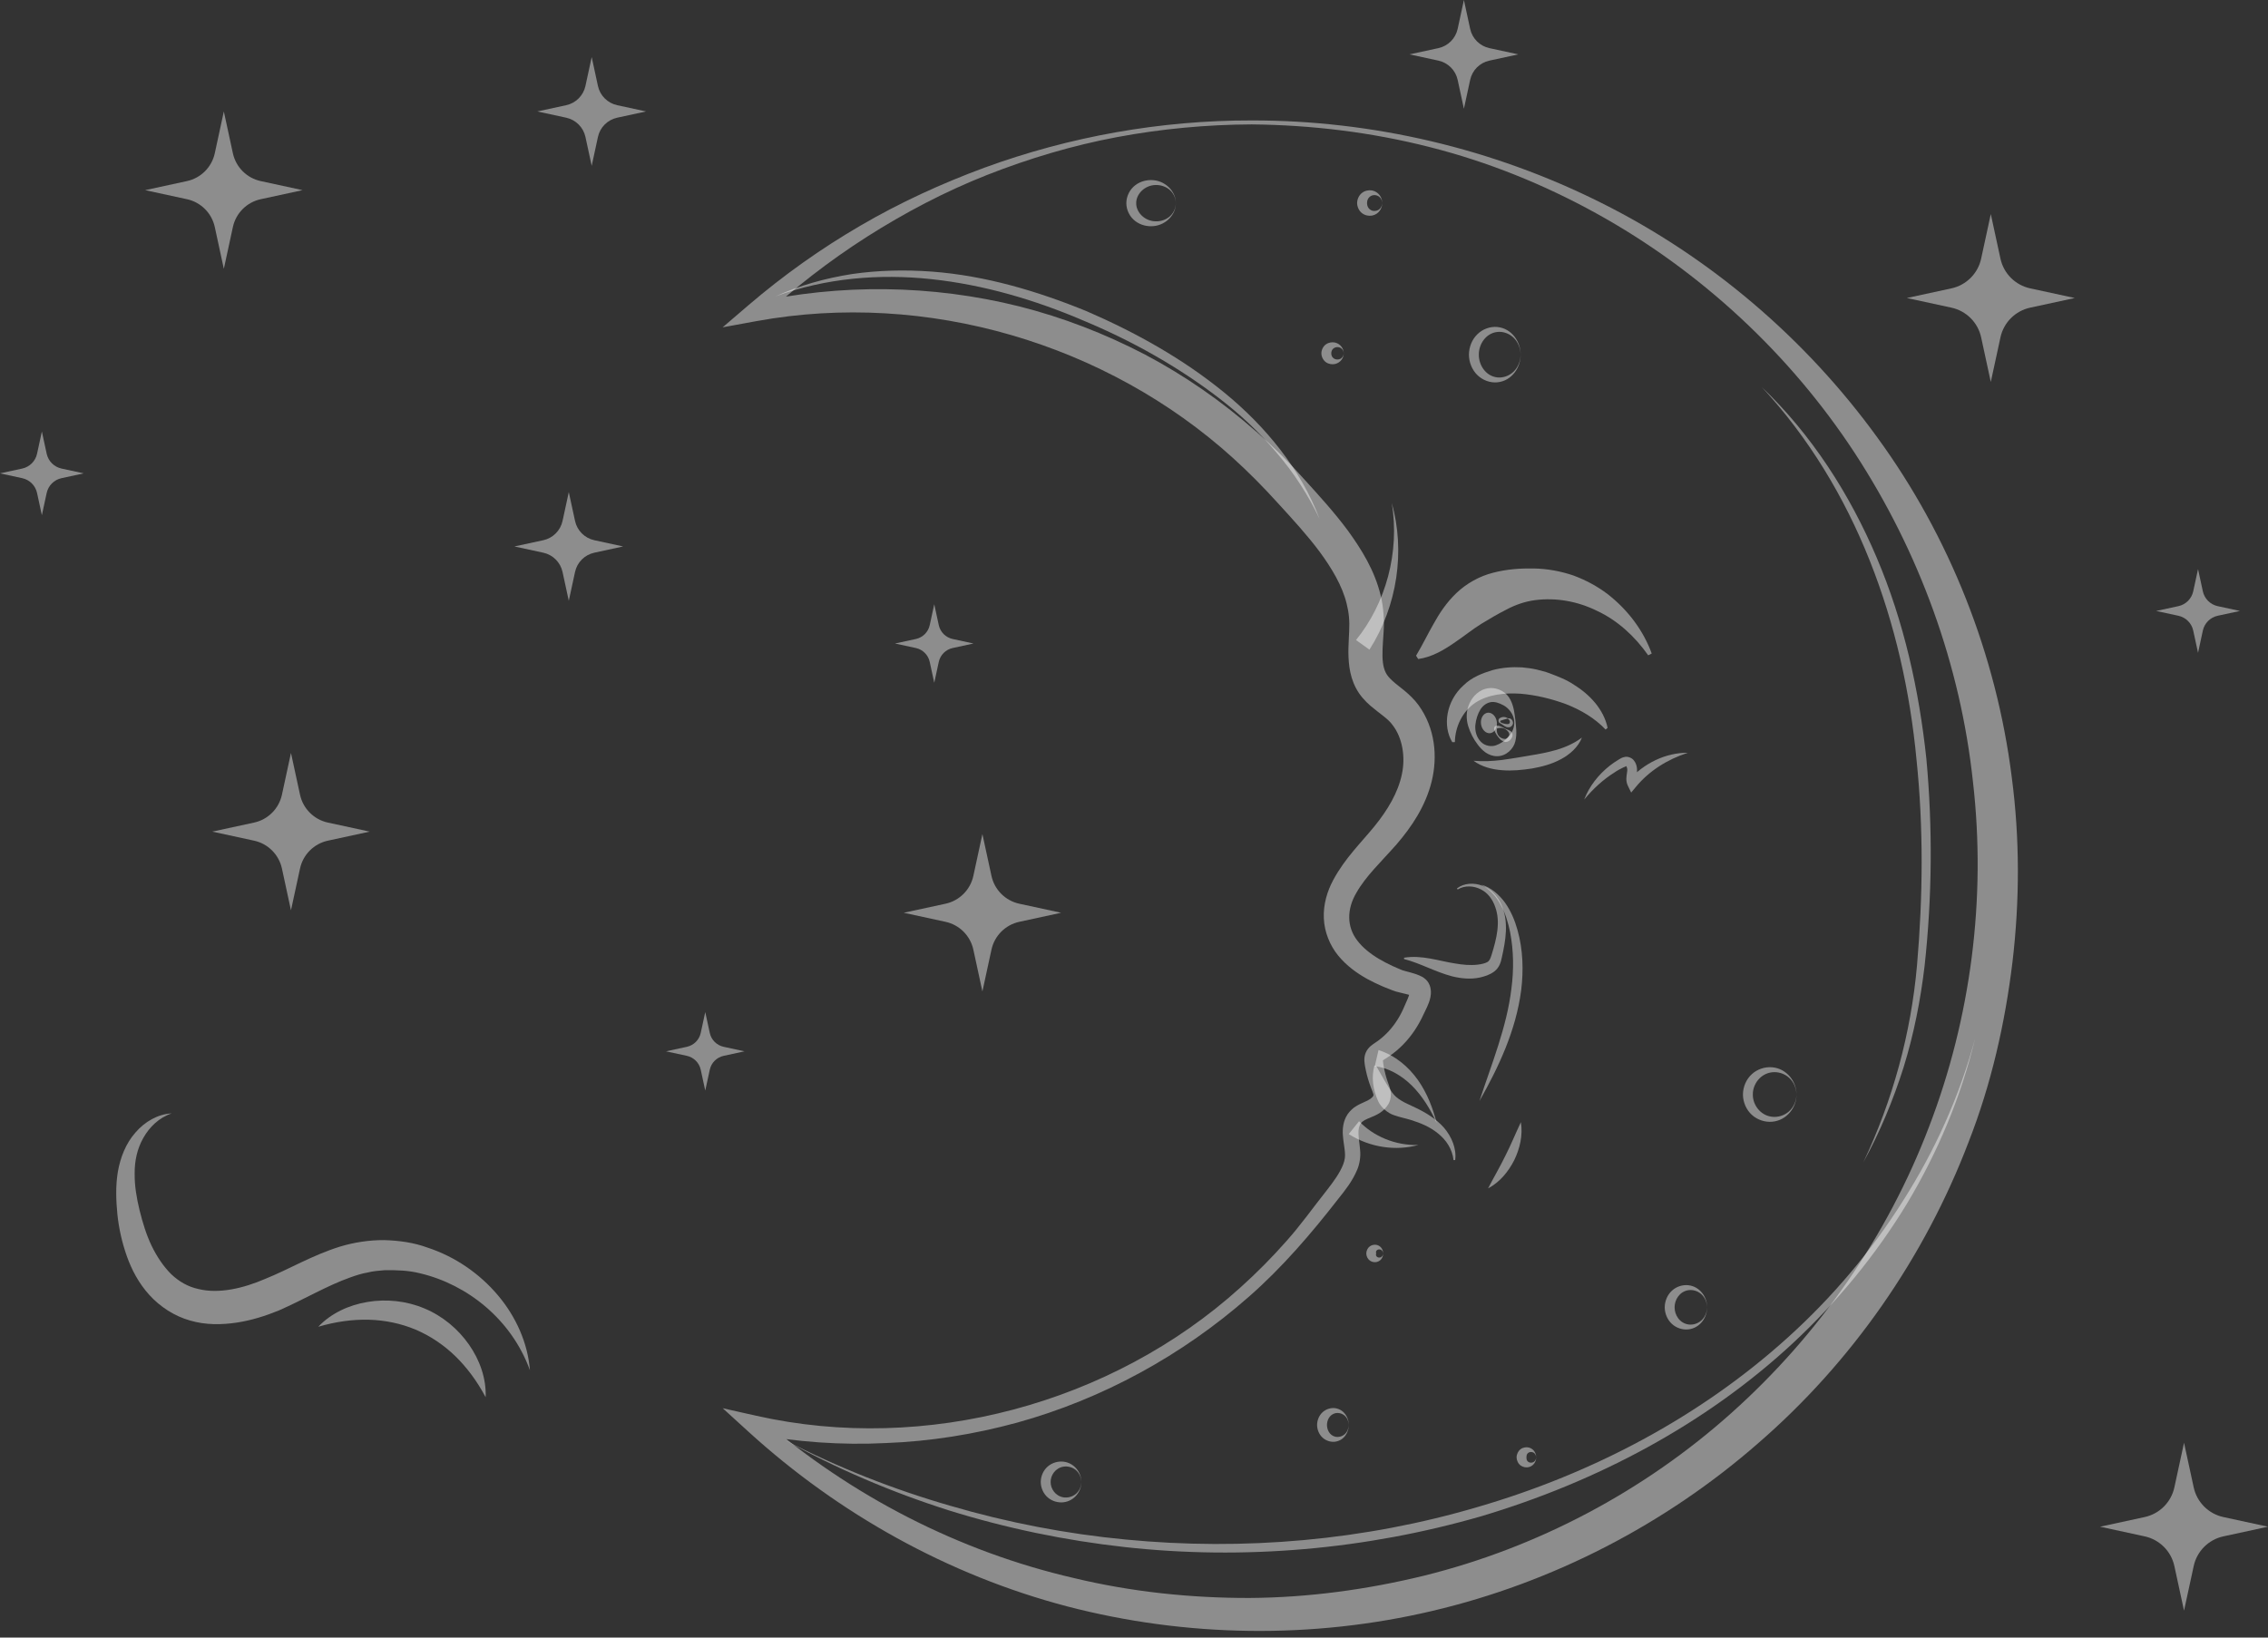 <svg  viewBox="0 0 306 221" fill="none" xmlns="http://www.w3.org/2000/svg">
<rect x="0" y="0" width="306" height="221" fill="#333333" stroke="none"/>
<path d="M71.496 184.915C69.015 178.067 63.059 173.353 56.704 171.845C55.115 171.437 53.484 171.399 51.905 171.416C51.114 171.487 50.325 171.538 49.563 171.738C48.797 171.866 48.026 172.119 47.259 172.394C44.171 173.481 41.119 175.315 37.624 176.851C35.826 177.585 33.938 178.188 31.922 178.493C29.922 178.787 27.757 178.833 25.64 178.209C23.521 177.615 21.587 176.34 20.158 174.767C18.719 173.189 17.761 171.352 17.102 169.497C16.451 167.639 16.032 165.757 15.837 163.871C15.656 162.005 15.58 160.068 15.901 158.135C16.234 156.227 16.977 154.295 18.279 152.836C19.531 151.365 21.332 150.343 23.162 150.258C21.431 150.84 20.139 152.131 19.326 153.587C18.499 155.052 18.159 156.686 18.169 158.352C18.146 160.009 18.431 161.688 18.84 163.363C19.253 165.023 19.746 166.645 20.455 168.12C21.166 169.591 22.053 170.911 23.095 171.95C24.164 172.967 25.393 173.663 26.773 173.958C29.523 174.635 32.802 173.881 35.82 172.574C38.954 171.312 42.12 169.403 45.889 168.229C47.761 167.664 49.833 167.341 51.837 167.357C53.841 167.413 55.841 167.69 57.692 168.371C61.429 169.601 64.716 171.89 67.168 174.79C69.622 177.687 71.222 181.28 71.496 184.915Z" fill="white" fill-opacity="0.44"/>
<path d="M42.94 179.05C44.642 177.249 47.058 176.116 49.59 175.702C52.128 175.279 54.833 175.55 57.271 176.582C59.715 177.599 61.8 179.347 63.273 181.455C64.747 183.555 65.625 186.079 65.523 188.555C64.363 186.386 63.007 184.554 61.423 183.01C59.835 181.472 58.017 180.266 56.071 179.436C54.116 178.617 51.981 178.164 49.773 178.102C47.558 178.048 45.3 178.361 42.94 179.05Z" fill="white" fill-opacity="0.44"/>
<path d="M168.867 16.254C185.151 16.228 201.427 20.045 216.061 27.384C230.706 34.696 243.591 45.654 253.296 59.044C263.04 72.413 269.353 88.366 271.43 104.902C272.52 113.165 272.505 121.558 271.523 129.841C270.522 138.114 268.656 146.324 265.61 154.106C259.665 169.712 249.843 183.829 237.234 194.751C224.688 205.729 209.448 213.592 193.255 217.399C177.057 221.222 159.989 220.964 143.966 216.784C127.935 212.572 113.129 204.287 100.99 193.22L97.507 190.045L102.065 191.069C124.856 196.191 149.979 189.467 167.369 173.742C169.545 171.786 171.609 169.705 173.545 167.512C175.507 165.324 177.159 162.961 179.035 160.602C179.923 159.461 180.778 158.298 181.232 157.116C181.458 156.5 181.517 156.066 181.446 155.388C181.392 154.736 181.23 153.996 181.179 153.155C181.119 152.331 181.218 151.258 181.831 150.355C182.127 149.94 182.541 149.53 182.957 149.291C183.366 149.036 183.752 148.872 184.084 148.721C184.431 148.567 184.681 148.447 184.882 148.302C185.09 148.159 185.234 147.997 185.282 147.895C185.322 147.78 185.323 147.809 185.291 147.636C185.257 147.47 185.111 147.148 184.963 146.756C184.678 146.008 184.45 145.237 184.283 144.454C184.202 144.037 184.12 143.735 184.081 143.145C184.072 142.857 184.095 142.488 184.255 142.092C184.414 141.685 184.696 141.369 184.927 141.171C185.432 140.763 185.662 140.66 185.927 140.455C186.189 140.259 186.446 140.057 186.686 139.836C187.172 139.401 187.615 138.916 188.01 138.389C188.408 137.866 188.761 137.302 189.062 136.711C189.218 136.417 189.353 136.111 189.483 135.805L189.93 134.787C190.051 134.496 190.149 134.213 190.167 134.05C190.184 133.965 190.173 133.923 190.172 133.951C190.172 133.951 190.175 134.002 190.194 134.036C190.198 134.06 190.209 134.083 190.225 134.105C190.231 134.115 190.314 134.258 190.383 134.306C190.551 134.45 190.44 134.358 190.355 134.337C190.257 134.298 190.108 134.255 189.964 134.213L188.958 133.967L188.338 133.81C187.993 133.702 187.919 133.659 187.705 133.584L186.621 133.152C185.899 132.847 185.184 132.502 184.476 132.119C183.073 131.334 181.689 130.349 180.56 128.973C179.429 127.596 178.686 125.778 178.613 123.932C178.522 122.074 179.075 120.257 179.868 118.786C181.458 115.8 183.716 113.651 185.478 111.466C187.223 109.314 188.628 106.958 189.136 104.51C189.659 102.137 189.204 99.522 187.878 97.837C187.296 97.007 186.254 96.394 184.87 95.219C184.207 94.644 183.46 93.843 182.963 92.892C182.46 91.956 182.191 90.955 182.061 90.034C181.807 88.179 181.983 86.585 182.03 85.176C182.105 83.753 181.995 82.694 181.689 81.459C181.1 79.053 179.685 76.693 178.047 74.462C176.376 72.222 174.432 70.104 172.424 67.909C170.468 65.749 168.478 63.73 166.344 61.799C149.347 46.415 125.064 39.133 102.065 43.337L97.498 44.173L100.988 41.183C105.69 37.155 110.749 33.559 116.081 30.456C121.409 27.34 127.029 24.77 132.793 22.639C144.339 18.416 156.602 16.232 168.867 16.254ZM168.867 16.788C162.767 16.816 156.67 17.387 150.68 18.509C144.689 19.634 138.826 21.386 133.166 23.614C127.506 25.846 122.103 28.691 116.988 31.941C111.876 35.205 107.074 38.928 102.652 43.044L101.574 40.89C113.313 38.262 125.724 38.405 137.508 41.345C143.397 42.832 149.105 45.042 154.508 47.86C159.901 50.708 164.929 54.225 169.505 58.256C171.79 60.26 173.98 62.44 175.973 64.687C177.949 66.864 180.01 69.114 181.873 71.626C183.699 74.155 185.452 76.95 186.273 80.321C186.683 81.957 186.794 83.88 186.669 85.408C186.575 86.949 186.445 88.323 186.584 89.41C186.65 89.952 186.777 90.401 186.966 90.776C187.152 91.144 187.415 91.459 187.855 91.864C188.676 92.643 190.243 93.582 191.406 95.184C193.642 98.289 193.981 102.1 193.165 105.448C192.337 108.799 190.461 111.582 188.43 113.944C186.387 116.268 184.27 118.239 183.008 120.479C181.72 122.651 181.67 125.053 183.138 126.944C183.858 127.889 184.882 128.708 186.036 129.4C186.618 129.741 187.225 130.061 187.857 130.354L188.82 130.775L189.224 130.941L189.678 131.071C190.031 131.165 190.409 131.261 190.816 131.39C191.025 131.46 191.228 131.525 191.473 131.628C191.727 131.754 191.961 131.813 192.402 132.211C192.524 132.331 192.684 132.536 192.729 132.63C192.786 132.734 192.837 132.839 192.885 132.946C192.961 133.155 193.021 133.375 193.038 133.567C193.088 133.962 193.051 134.295 192.995 134.572C192.88 135.137 192.698 135.546 192.526 135.932L192.047 136.932C191.875 137.299 191.697 137.665 191.496 138.019C191.101 138.732 190.644 139.415 190.127 140.051C189.611 140.691 189.031 141.285 188.397 141.815C188.083 142.083 187.748 142.327 187.411 142.563C187.076 142.792 186.649 143.041 186.579 143.102C186.53 143.14 186.565 143.116 186.585 143.052C186.604 142.999 186.585 143.007 186.585 143.086C186.581 143.238 186.647 143.662 186.703 143.974C186.822 144.639 186.993 145.299 187.213 145.94C187.307 146.245 187.482 146.597 187.6 147.159C187.734 147.707 187.632 148.52 187.296 149.044C186.65 150.103 185.653 150.499 184.97 150.784C184.253 151.075 183.844 151.264 183.609 151.605C183.364 151.933 183.256 152.405 183.289 153.048C183.31 153.686 183.448 154.402 183.507 155.225C183.603 156.02 183.45 157.088 183.117 157.847C182.463 159.424 181.483 160.635 180.546 161.807C176.946 166.445 172.983 171.075 168.495 175.002C159.513 182.901 148.768 188.795 137.222 191.992C131.45 193.566 125.494 194.525 119.503 194.746C113.515 195.05 107.485 194.609 101.575 193.512L102.65 191.361C114.769 201.865 129.397 209.396 144.917 212.97C152.656 214.831 160.619 215.661 168.559 215.652C176.506 215.602 184.411 214.525 192.103 212.651C207.48 208.848 221.862 201.204 233.629 190.663C245.402 180.134 254.66 166.813 260.266 152.066C265.917 137.35 268.001 121.237 266.194 105.523C264.522 89.789 258.964 74.496 250.25 61.147C241.516 47.807 229.444 36.556 215.33 28.771C208.279 24.88 200.728 21.827 192.888 19.847C185.052 17.849 176.963 16.866 168.867 16.788Z" fill="white" fill-opacity="0.44"/>
<path d="M195.939 100.156C194.602 97.959 195.121 94.583 197.466 92.483C198.609 91.357 200.073 90.84 201.362 90.438C202.697 90.081 204.019 89.989 205.348 90.064C205.991 90.118 206.723 90.219 207.318 90.356C207.891 90.507 208.473 90.634 209.04 90.85C210.165 91.286 211.321 91.7 212.36 92.409C214.453 93.696 216.374 95.713 216.899 98.224L216.631 98.459C215.164 96.909 213.294 95.814 211.319 95.038C209.334 94.303 207.198 93.784 205.114 93.617C203.036 93.487 200.803 93.7 199.068 94.826C197.35 95.974 196.324 98.049 196.293 100.15L195.939 100.156Z" fill="white" fill-opacity="0.44"/>
<path d="M198.811 102.669C200.162 102.785 201.397 102.711 202.644 102.56C203.88 102.392 205.142 102.178 206.399 101.958C207.654 101.765 208.872 101.524 210.051 101.184C211.226 100.826 212.347 100.344 213.438 99.535C212.94 100.812 211.813 101.822 210.588 102.464C209.357 103.135 208.01 103.477 206.694 103.713C205.376 103.906 204.045 104.056 202.67 103.943C201.315 103.844 199.908 103.485 198.811 102.669Z" fill="white" fill-opacity="0.44"/>
<path d="M204.284 97.225C204.183 96.356 203.576 95.599 202.903 95.21C202.213 94.826 201.631 94.673 201.131 94.758C200.64 94.845 200.123 95.153 199.743 95.738C199.389 96.317 199.138 97.05 199.053 97.86C198.983 98.662 199.228 99.541 199.813 100.119C200.403 100.723 201.291 100.785 201.837 100.582C202.39 100.379 202.881 100.08 203.441 99.52C203.999 98.978 204.414 98.09 204.284 97.225ZM204.46 97.203C204.53 98.083 204.702 99.016 204.448 100.043C204.224 101.04 203.24 102.045 202.015 102.053C200.781 102.07 199.928 101.22 199.383 100.498C198.805 99.746 198.379 98.916 198.085 97.976C197.802 97.04 197.795 95.952 198.251 94.962C198.655 93.99 199.612 92.996 200.9 92.87C202.179 92.736 203.339 93.496 203.785 94.437C204.273 95.379 204.338 96.33 204.46 97.203Z" fill="white" fill-opacity="0.44"/>
<path d="M201.955 97.436C202.047 98.199 201.644 98.875 201.055 98.946C200.465 99.018 199.914 98.457 199.818 97.695C199.727 96.933 200.131 96.258 200.719 96.185C201.308 96.114 201.861 96.674 201.955 97.436Z" fill="white" fill-opacity="0.44"/>
<path d="M203.04 98.315C203.27 98.425 203.516 98.492 203.768 98.645C204.045 98.772 204.169 99.271 203.98 99.542C203.86 99.809 203.601 100.067 203.263 100.119C203.087 100.166 202.94 100.079 202.8 100.025C202.653 99.972 202.54 99.895 202.44 99.8C202.07 99.408 201.741 99.001 201.593 98.442C201.585 98.371 201.572 98.283 201.611 98.168C201.645 98.044 201.794 97.942 201.885 97.939C202.06 97.919 202.183 97.926 202.323 97.973C202.593 98.061 202.817 98.194 203.04 98.315ZM203.02 98.355C202.794 98.247 202.534 98.211 202.299 98.25C202.186 98.273 202.054 98.283 201.98 98.312C201.964 98.338 201.972 98.266 201.961 98.411C201.896 98.863 202.125 99.408 202.581 99.602C202.793 99.712 203.022 99.729 203.174 99.709C203.342 99.658 203.462 99.509 203.572 99.334C203.654 99.161 203.671 99.061 203.559 98.851C203.449 98.648 203.236 98.479 203.02 98.355Z" fill="white" fill-opacity="0.44"/>
<path d="M203.448 96.931L203.573 96.946L203.564 96.942C203.981 96.892 204.382 97.578 203.95 97.982C203.755 98.196 203.453 98.173 203.271 98.121C203.076 98.056 202.931 97.953 202.787 97.844C202.644 97.721 202.496 97.672 202.331 97.561C202.13 97.457 202.118 97.048 202.336 96.928C202.742 96.667 203.113 96.74 203.448 96.931ZM203.434 96.972C203.103 97.067 202.753 97.14 202.561 97.225C202.463 97.243 202.353 97.324 202.445 97.442C202.536 97.559 202.728 97.601 202.881 97.645C203.202 97.741 203.555 97.756 203.625 97.651C203.738 97.547 203.789 97.288 203.525 97.065L203.515 97.061L203.434 96.972Z" fill="white" fill-opacity="0.44"/>
<path d="M191.055 88.488C191.948 87.001 192.589 85.644 193.393 84.237C194.173 82.829 195.103 81.374 196.489 80.042C197.884 78.716 199.615 77.761 201.446 77.293C203.277 76.813 205.139 76.684 206.955 76.717C208.775 76.753 210.574 77.085 212.275 77.66C213.955 78.284 215.522 79.125 216.9 80.176C219.64 82.301 221.733 85.104 222.851 88.195L222.376 88.438C220.55 85.836 218.196 83.704 215.483 82.442C212.809 81.12 209.904 80.635 207.138 80.988C205.754 81.164 204.428 81.635 203.25 82.264C202.056 82.868 200.961 83.52 199.852 84.193C198.739 84.878 197.548 85.849 196.151 86.79C194.78 87.73 193.159 88.694 191.344 88.938L191.055 88.488Z" fill="white" fill-opacity="0.44"/>
<path d="M189.439 129.247C191.826 128.846 194.195 129.702 196.299 130.02C197.36 130.207 198.401 130.299 199.376 130.181C199.856 130.128 200.391 130.004 200.674 129.832C200.934 129.699 201.088 129.391 201.256 128.827C201.918 126.68 202.474 124.47 201.746 122.426C201.41 121.427 200.761 120.504 199.798 120.024C198.855 119.539 197.627 119.448 196.671 120.042L196.569 119.897C197.521 119.155 198.886 119.095 200.014 119.536C201.179 119.97 202.068 120.979 202.571 122.094C203.602 124.402 203.13 126.978 202.635 129.187C202.573 129.472 202.506 129.795 202.353 130.147C202.21 130.494 201.919 130.879 201.592 131.118C200.925 131.599 200.315 131.76 199.677 131.918C198.387 132.196 197.103 132.047 195.929 131.762C193.56 131.132 191.668 130.004 189.432 129.425L189.439 129.247Z" fill="white" fill-opacity="0.44"/>
<path d="M185.648 143.8C186.434 145.161 187.107 146.444 187.854 147.469C188.214 147.938 188.471 148.158 189.018 148.505C189.528 148.839 190.26 149.126 190.957 149.473C192.352 150.138 193.755 150.978 194.828 152.193C195.86 153.412 196.538 155.009 196.334 156.559L196.112 156.554C195.95 155.094 195.121 153.843 194.045 152.985C192.984 152.096 191.674 151.548 190.307 151.129C189.622 150.917 188.913 150.793 188.073 150.496C187.257 150.234 186.322 149.452 185.946 148.616C185.229 147.043 185.015 145.42 185.427 143.828L185.648 143.8Z" fill="white" fill-opacity="0.44"/>
<path d="M185.992 141.711C188.275 142.44 190.056 143.989 191.312 145.758C192.567 147.543 193.32 149.548 193.843 151.56C192.975 149.671 191.884 147.876 190.46 146.476C189.049 145.084 187.273 144.099 185.489 143.879L185.992 141.711Z" fill="white" fill-opacity="0.44"/>
<path d="M183.366 151.311C185.289 153.333 188.25 154.612 191.358 154.521C188.362 155.345 184.87 154.888 181.974 153.048L183.366 151.311Z" fill="white" fill-opacity="0.44"/>
<path d="M182.956 86.376C186.983 81.409 188.874 74.516 187.782 67.882C189.597 74.355 188.564 81.734 184.764 87.674L182.956 86.376Z" fill="white" fill-opacity="0.44"/>
<path d="M205.197 151.443C205.488 153.197 205.064 154.985 204.304 156.565C203.51 158.126 202.346 159.549 200.772 160.378C201.581 158.811 202.397 157.439 203.106 155.972C203.847 154.521 204.443 153.039 205.197 151.443Z" fill="white" fill-opacity="0.44"/>
<path d="M213.743 107.899C214.416 106.121 215.655 104.548 217.182 103.337C217.568 103.037 217.97 102.761 218.391 102.509C218.59 102.392 218.831 102.213 219.26 102.143C219.695 102.069 220.225 102.31 220.456 102.64C220.934 103.252 220.906 103.991 220.83 104.483C220.751 104.968 220.716 105.319 220.804 105.465L219.725 105.341C221.747 103.021 224.744 101.558 227.722 101.59C224.919 102.496 222.487 104.054 220.721 106.188L220.079 106.961L219.643 106.064C219.294 105.349 219.462 104.712 219.514 104.291C219.553 104.049 219.568 103.93 219.548 103.778C219.533 103.633 219.48 103.495 219.441 103.445C219.736 103.215 218.483 103.778 217.826 104.246C216.302 105.2 214.952 106.444 213.743 107.899Z" fill="white" fill-opacity="0.44"/>
<path d="M104.64 39.991C107.898 38.5 111.395 37.541 114.952 36.982C118.517 36.464 122.145 36.389 125.744 36.654C132.957 37.199 139.964 39.279 146.619 42.003C153.222 44.863 159.577 48.4 165.17 52.971C170.739 57.521 175.482 63.294 178.036 70.016C176.495 66.785 174.547 63.774 172.229 61.086C169.946 58.367 167.341 55.929 164.528 53.773C158.908 49.452 152.652 45.958 146.098 43.231C139.579 40.445 132.702 38.423 125.648 37.672C118.614 36.914 111.376 37.528 104.64 39.991Z" fill="white" fill-opacity="0.44"/>
<path d="M105.828 194.31C112.984 198.02 120.507 200.993 128.231 203.215C135.944 205.476 143.867 207.003 151.857 207.764C167.831 209.312 184.095 207.897 199.473 203.344C214.842 198.861 229.388 191.219 241.278 180.441C247.22 175.066 252.451 168.887 256.731 162.095C261.044 155.328 264.401 147.916 266.485 140.127C264.613 147.97 261.448 155.504 257.287 162.439C253.089 169.356 247.896 175.668 241.973 181.196C230.085 192.262 215.35 199.998 199.849 204.625C184.28 209.119 167.84 210.562 151.752 208.783C143.712 207.891 135.757 206.243 128.043 203.838C120.341 201.396 112.883 198.21 105.828 194.31Z" fill="white" fill-opacity="0.44"/>
<path d="M237.693 52.23C244.426 58.661 249.576 66.683 253.216 75.276C256.879 83.888 258.92 93.122 259.907 102.398C260.765 111.7 260.683 121.061 259.67 130.337C259.123 134.97 258.216 139.577 256.836 144.034C255.428 148.48 253.637 152.802 251.394 156.873C255.379 148.477 257.838 139.427 258.649 130.228C259.441 121.022 259.534 111.715 258.578 102.531C257.711 93.338 255.682 84.247 252.269 75.665C248.866 67.093 244.022 59.041 237.693 52.23Z" fill="white" fill-opacity="0.44"/>
<path d="M199.849 119.393C201.151 119.746 202.24 120.713 203.051 121.807C203.849 122.929 204.389 124.222 204.749 125.532C205.487 128.166 205.569 130.945 205.239 133.632C204.535 139.049 202.218 143.98 199.609 148.581C201.266 143.529 203.29 138.617 203.915 133.465C204.255 130.904 204.231 128.302 203.74 125.775C203.482 124.514 203.113 123.28 202.5 122.154C201.913 121.018 201.027 120.026 199.849 119.393Z" fill="white" fill-opacity="0.44"/>
<path d="M158.645 27.418C158.641 26.656 158.251 25.927 157.657 25.493C157.06 25.058 156.314 24.907 155.639 24.987C154.254 25.156 153.276 26.316 153.299 27.418C153.274 28.519 154.251 29.685 155.639 29.851C156.316 29.932 157.062 29.78 157.657 29.343C158.251 28.908 158.64 28.179 158.645 27.418ZM158.645 27.418C158.666 28.947 157.321 30.362 155.639 30.515C154.81 30.596 153.904 30.392 153.18 29.842C152.456 29.298 151.967 28.378 151.966 27.418C151.966 26.458 152.453 25.535 153.178 24.992C153.901 24.439 154.81 24.236 155.639 24.317C157.322 24.471 158.666 25.89 158.645 27.418Z" fill="white" fill-opacity="0.44"/>
<path d="M230.323 176.427C230.314 175.75 230.03 175.08 229.535 174.643C229.039 174.206 228.38 174.031 227.797 174.116C226.594 174.301 225.931 175.428 225.939 176.427C225.93 177.424 226.59 178.558 227.797 178.74C228.38 178.826 229.041 178.651 229.535 178.211C230.032 177.776 230.314 177.104 230.323 176.427ZM230.323 176.427C230.346 177.748 229.397 179.225 227.797 179.405C227.029 179.491 226.184 179.23 225.574 178.666C224.96 178.104 224.612 177.266 224.606 176.427C224.612 175.589 224.957 174.748 225.572 174.186C226.179 173.619 227.029 173.358 227.797 173.446C229.4 173.627 230.346 175.106 230.323 176.427Z" fill="white" fill-opacity="0.44"/>
<path d="M181.977 192.303C181.966 191.815 181.76 191.332 181.398 191.028C181.035 190.725 180.561 190.629 180.173 190.714C179.364 190.909 179.041 191.676 179.036 192.303C179.039 192.928 179.361 193.701 180.173 193.895C180.563 193.98 181.037 193.882 181.399 193.579C181.76 193.274 181.966 192.791 181.977 192.303ZM181.977 192.303C181.988 193.238 181.39 194.365 180.173 194.559C179.591 194.647 178.929 194.455 178.454 194.026C177.975 193.594 177.709 192.948 177.701 192.303C177.709 191.659 177.972 191.01 178.451 190.578C178.925 190.144 179.589 189.955 180.173 190.043C181.393 190.238 181.986 191.367 181.977 192.303Z" fill="white" fill-opacity="0.44"/>
<path d="M145.897 199.999C145.888 199.369 145.603 198.749 145.126 198.365C144.646 197.981 144.031 197.847 143.49 197.93C142.374 198.111 141.74 199.115 141.753 199.999C141.739 200.882 142.371 201.893 143.49 202.073C144.032 202.155 144.647 202.02 145.126 201.634C145.604 201.249 145.888 200.631 145.897 199.999ZM145.897 199.999C145.92 201.241 144.966 202.565 143.49 202.737C142.778 202.821 141.985 202.612 141.384 202.105C140.785 201.599 140.424 200.804 140.418 199.999C140.424 199.195 140.782 198.398 141.383 197.892C141.982 197.382 142.776 197.175 143.49 197.258C144.969 197.432 145.92 198.759 145.897 199.999Z" fill="white" fill-opacity="0.44"/>
<path d="M186.491 27.4C186.482 27.044 186.31 26.696 186.026 26.505C185.741 26.315 185.398 26.293 185.131 26.375C184.572 26.573 184.442 27.075 184.439 27.4C184.441 27.724 184.569 28.233 185.131 28.428C185.398 28.509 185.743 28.487 186.026 28.297C186.31 28.105 186.482 27.756 186.491 27.4ZM186.491 27.4C186.5 28.083 186.048 28.907 185.131 29.093C184.691 29.175 184.171 29.079 183.764 28.768C183.36 28.455 183.11 27.93 183.103 27.4C183.109 26.871 183.357 26.344 183.762 26.031C184.168 25.717 184.691 25.622 185.131 25.704C186.051 25.892 186.499 26.719 186.491 27.4Z" fill="white" fill-opacity="0.44"/>
<path d="M205.162 47.863C205.153 47.005 204.815 46.152 204.21 45.569C203.604 44.986 202.77 44.711 202.009 44.799C200.437 44.982 199.51 46.49 199.524 47.863C199.507 49.236 200.433 50.75 202.009 50.931C202.77 51.019 203.606 50.742 204.21 50.158C204.817 49.575 205.151 48.721 205.162 47.863ZM205.162 47.863C205.193 49.539 204.002 51.413 202.009 51.597C201.054 51.687 200.03 51.314 199.313 50.603C198.591 49.892 198.198 48.875 198.189 47.863C198.198 46.852 198.588 45.833 199.312 45.123C200.025 44.409 201.054 44.037 202.009 44.127C204.004 44.313 205.193 46.189 205.162 47.863Z" fill="white" fill-opacity="0.44"/>
<path d="M181.298 47.678C181.291 47.376 181.128 47.091 180.879 46.95C180.628 46.811 180.34 46.82 180.125 46.901C179.662 47.097 179.614 47.503 179.617 47.678C179.612 47.852 179.658 48.264 180.125 48.459C180.341 48.539 180.629 48.547 180.879 48.408C181.13 48.265 181.291 47.979 181.298 47.678ZM181.298 47.678C181.306 48.254 180.904 48.94 180.125 49.123C179.748 49.204 179.295 49.151 178.917 48.897C178.542 48.641 178.288 48.169 178.283 47.678C178.288 47.187 178.539 46.712 178.915 46.458C179.291 46.199 179.748 46.148 180.125 46.229C180.905 46.415 181.305 47.104 181.298 47.678Z" fill="white" fill-opacity="0.44"/>
<path d="M207.263 196.673C207.254 196.413 207.121 196.162 206.909 196.039C206.69 195.919 206.444 195.937 206.274 196.019C205.915 196.221 205.961 196.546 205.952 196.673C205.959 196.798 205.91 197.13 206.274 197.329C206.444 197.41 206.692 197.429 206.909 197.306C207.121 197.184 207.254 196.931 207.263 196.673ZM207.263 196.673C207.266 197.158 206.994 197.802 206.274 197.994C205.933 198.077 205.509 198.02 205.17 197.777C204.834 197.534 204.626 197.106 204.618 196.673C204.625 196.241 204.832 195.81 205.167 195.566C205.504 195.319 205.933 195.265 206.274 195.349C206.995 195.541 207.266 196.19 207.263 196.673Z" fill="white" fill-opacity="0.44"/>
<path d="M186.615 169.161C186.606 168.949 186.492 168.748 186.313 168.659C186.13 168.573 185.932 168.611 185.81 168.692C185.549 168.898 185.686 169.133 185.675 169.161C185.683 169.187 185.546 169.429 185.81 169.632C185.932 169.712 186.132 169.751 186.314 169.663C186.492 169.574 186.606 169.372 186.615 169.161ZM186.615 169.161C186.615 169.547 186.431 170.103 185.81 170.296C185.518 170.38 185.142 170.343 184.839 170.133C184.535 169.924 184.348 169.545 184.34 169.161C184.346 168.777 184.534 168.396 184.836 168.185C185.139 167.973 185.517 167.939 185.81 168.021C186.434 168.216 186.615 168.775 186.615 169.161Z" fill="white" fill-opacity="0.44"/>
<path d="M242.38 147.709C242.371 146.841 242.001 145.987 241.363 145.425C240.728 144.862 239.878 144.621 239.104 144.706C237.505 144.878 236.472 146.337 236.494 147.709C236.471 149.079 237.502 150.546 239.104 150.714C239.878 150.798 240.729 150.558 241.364 149.993C242.001 149.432 242.371 148.576 242.38 147.709ZM242.38 147.709C242.414 149.423 241.073 151.216 239.104 151.38C238.151 151.465 237.12 151.145 236.364 150.457C235.607 149.773 235.165 148.743 235.159 147.709C235.165 146.674 235.604 145.643 236.363 144.958C237.117 144.268 238.151 143.949 239.104 144.034C241.076 144.198 242.414 145.996 242.38 147.709Z" fill="white" fill-opacity="0.44"/>
<path d="M268.599 28.888L269.903 34.906C270.336 36.913 271.905 38.48 273.912 38.915L279.928 40.218L273.912 41.52C271.905 41.955 270.336 43.522 269.903 45.529L268.599 51.547L267.297 45.529C266.863 43.522 265.294 41.955 263.287 41.52L257.271 40.218L263.287 38.915C265.294 38.48 266.863 36.913 267.297 34.906L268.599 28.888Z" fill="white" fill-opacity="0.44"/>
<path d="M132.547 112.561L133.769 118.202C134.176 120.084 135.645 121.553 137.527 121.961L143.167 123.181L137.527 124.403C135.645 124.81 134.176 126.279 133.769 128.161L132.547 133.802L131.326 128.161C130.918 126.279 129.45 124.81 127.568 124.403L121.927 123.181L127.568 121.961C129.45 121.553 130.918 120.084 131.326 118.202L132.547 112.561Z" fill="white" fill-opacity="0.44"/>
<path d="M39.258 101.61L40.48 107.252C40.887 109.133 42.357 110.603 44.238 111.01L49.878 112.23L44.238 113.452C42.357 113.859 40.887 115.329 40.48 117.211L39.258 122.852L38.038 117.211C37.629 115.329 36.161 113.859 34.279 113.452L28.638 112.23L34.279 111.01C36.161 110.603 37.629 109.133 38.038 107.252L39.258 101.61Z" fill="white" fill-opacity="0.44"/>
<path d="M294.671 194.706L295.975 200.724C296.408 202.731 297.975 204.298 299.982 204.733L306 206.035L299.982 207.338C297.975 207.773 296.408 209.34 295.975 211.347L294.671 217.365L293.368 211.347C292.935 209.34 291.366 207.773 289.359 207.338L283.343 206.035L289.359 204.733C291.366 204.298 292.935 202.731 293.368 200.724L294.671 194.706Z" fill="white" fill-opacity="0.44"/>
<path d="M30.2 15.04L31.421 20.683C31.829 22.563 33.297 24.033 35.181 24.44L40.82 25.662L35.181 26.882C33.297 27.29 31.829 28.759 31.421 30.641L30.2 36.282L28.979 30.641C28.571 28.759 27.102 27.29 25.22 26.882L19.58 25.662L25.22 24.44C27.102 24.033 28.571 22.563 28.979 20.683L30.2 15.04Z" fill="white" fill-opacity="0.44"/>
<path d="M76.741 66.408L77.585 70.306C77.867 71.605 78.883 72.621 80.182 72.903L84.078 73.746L80.182 74.59C78.883 74.871 77.867 75.887 77.585 77.186L76.741 81.084L75.898 77.186C75.615 75.887 74.601 74.871 73.302 74.59L69.404 73.746L73.302 72.903C74.601 72.621 75.615 71.605 75.898 70.306L76.741 66.408Z" fill="white" fill-opacity="0.44"/>
<path d="M197.511 0L198.355 3.898C198.636 5.197 199.651 6.213 200.951 6.495L204.848 7.337L200.951 8.181C199.651 8.463 198.636 9.479 198.355 10.778L197.511 14.676L196.667 10.778C196.385 9.479 195.37 8.463 194.07 8.181L190.173 7.337L194.07 6.495C195.37 6.213 196.385 5.197 196.667 3.898L197.511 0Z" fill="white" fill-opacity="0.44"/>
<path d="M79.832 7.703L80.674 11.601C80.956 12.9 81.972 13.916 83.271 14.197L87.169 15.04L83.271 15.884C81.972 16.166 80.956 17.181 80.674 18.481L79.832 22.378L78.988 18.481C78.706 17.181 77.69 16.166 76.391 15.884L72.493 15.04L76.391 14.197C77.69 13.916 78.706 12.9 78.988 11.601L79.832 7.703Z" fill="white" fill-opacity="0.44"/>
<path d="M126.05 81.548L126.66 84.362C126.862 85.3 127.596 86.032 128.534 86.235L131.346 86.844L128.534 87.453C127.596 87.657 126.862 88.389 126.66 89.328L126.05 92.142L125.44 89.328C125.239 88.389 124.505 87.657 123.566 87.453L120.753 86.844L123.566 86.235C124.505 86.032 125.239 85.3 125.44 84.362L126.05 81.548Z" fill="white" fill-opacity="0.44"/>
<path d="M95.153 136.584L95.764 139.397C95.965 140.334 96.697 141.068 97.637 141.271L100.45 141.88L97.637 142.488C96.697 142.693 95.965 143.425 95.764 144.364L95.153 147.177L94.543 144.364C94.342 143.425 93.608 142.693 92.669 142.488L89.856 141.88L92.669 141.271C93.608 141.068 94.342 140.334 94.543 139.397L95.153 136.584Z" fill="white" fill-opacity="0.44"/>
<path d="M296.561 76.801L297.21 79.802C297.429 80.802 298.209 81.584 299.21 81.801L302.211 82.45L299.21 83.1C298.209 83.317 297.429 84.099 297.21 85.1L296.561 88.101L295.911 85.1C295.694 84.099 294.914 83.317 293.912 83.1L290.912 82.45L293.912 81.801C294.914 81.584 295.694 80.802 295.911 79.802L296.561 76.801Z" fill="white" fill-opacity="0.44"/>
<path d="M5.649 58.232L6.298 61.233C6.516 62.234 7.295 63.016 8.297 63.233L11.298 63.882L8.297 64.532C7.295 64.749 6.516 65.529 6.298 66.531L5.649 69.532L4.999 66.531C4.782 65.529 4.002 64.749 3 64.532L0 63.882L3 63.233C4.002 63.016 4.782 62.234 4.999 61.233L5.649 58.232Z" fill="white" fill-opacity="0.44"/>
</svg>
